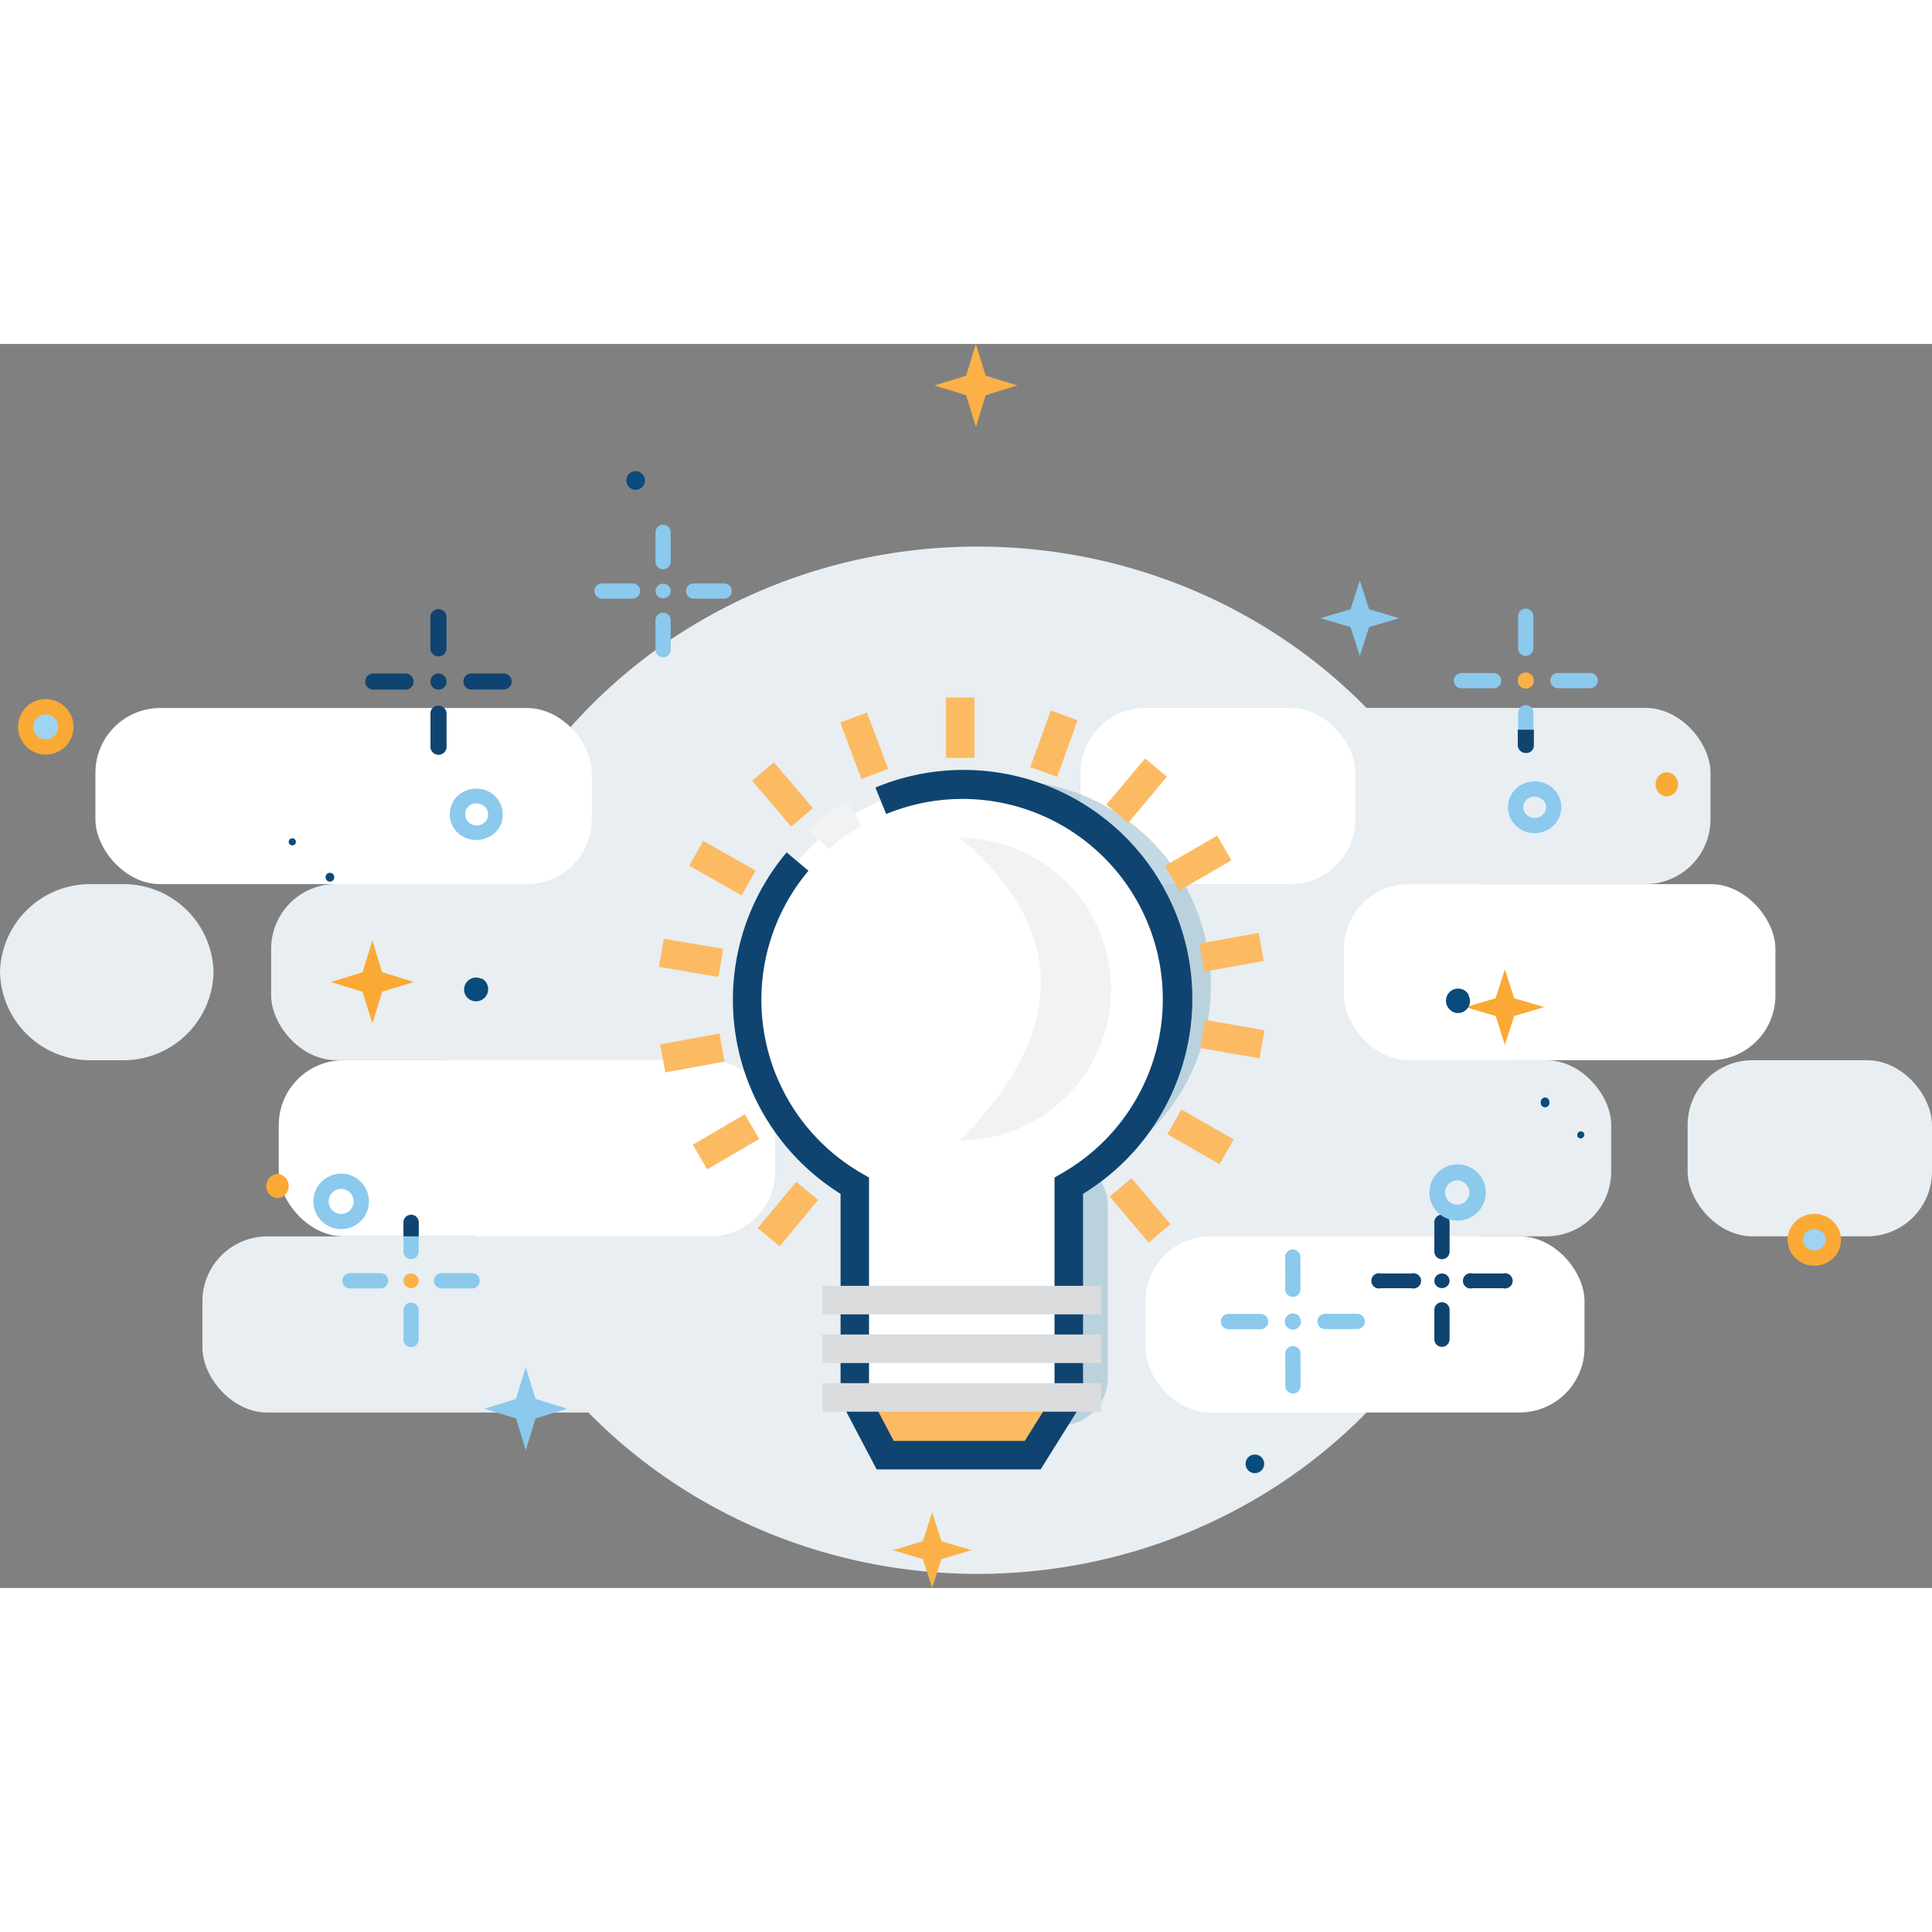 <svg xmlns="http://www.w3.org/2000/svg" width="150" height="150" viewBox="0 0 253.31 163.11" id="gm-icon-dashboard">
                  <rect x="0" y="0" width="253.31" height="163.11" fill="#808080" stroke="none"/>
                  <defs>
                    <style>
                    .gm-icon-dashboard-cls-1 {
                      fill: #e8eef1
                    }

                    .gm-icon-dashboard-cls-2 {
                      fill: #fff
                    }

                    .gm-icon-dashboard-cls-3 {
                      fill: #9fd3f2;
                      stroke: #faa934
                    }

                    .gm-icon-dashboard-cls-10,
                    .gm-icon-dashboard-cls-3,
                    .gm-icon-dashboard-cls-8 {
                      stroke-miterlimit: 10
                    }

                    .gm-icon-dashboard-cls-3,
                    .gm-icon-dashboard-cls-8 {
                      stroke-width: 2px
                    }

                    .gm-icon-dashboard-cls-4 {
                      fill: #8bc9ed
                    }

                    .gm-icon-dashboard-cls-5 {
                      fill: #fbb147
                    }

                    .gm-icon-dashboard-cls-6 {
                      fill: #faa934
                    }

                    .gm-icon-dashboard-cls-7 {
                      fill: #104470
                    }

                    .gm-icon-dashboard-cls-10,
                    .gm-icon-dashboard-cls-8 {
                      fill: none;
                      stroke: #8bc9ed
                    }

                    .gm-icon-dashboard-cls-8 {
                      stroke-linecap: round
                    }

                    .gm-icon-dashboard-cls-9 {
                      fill: #094b7c
                    }

                    .gm-icon-dashboard-cls-10 {
                      stroke-width: 2px
                    }

                    .gm-icon-dashboard-cls-11 {
                      fill: #9bbfd0;
                      opacity: .6
                    }

                    .gm-icon-dashboard-cls-12 {
                      fill: #fcba63
                    }

                    .gm-icon-dashboard-cls-14 {
                      fill: #f2f2f3
                    }

                    .gm-icon-dashboard-cls-15 {
                      fill: #dbdcde
                    }
                    </style>
                  </defs>
                  <ellipse class="gm-icon-dashboard-cls-1" cx="128.16" cy="93.91" rx="70.09" ry="67.35"></ellipse>
                  <rect class="gm-icon-dashboard-cls-1" x="26.53" y="117" width="60.07" height="23.09" rx="8.5" transform="rotate(180 56.57 128.55)"></rect>
                  <rect class="gm-icon-dashboard-cls-1" x="35.54" y="70.82" width="58.57" height="23.09" rx="8.5" transform="rotate(-180 64.83 82.36)"></rect>
                  <rect class="gm-icon-dashboard-cls-2" x="36.54" y="93.91" width="65.08" height="23.09" rx="8.5" transform="rotate(180 69.085 105.455)"></rect>
                  <rect class="gm-icon-dashboard-cls-2" x="12.52" y="47.72" width="65.08" height="23.09" rx="8.5" transform="rotate(-180 45.055 59.27)"></rect>
                  <rect class="gm-icon-dashboard-cls-1" x="160.19" y="47.72" width="64.08" height="23.09" rx="8.5"></rect>
                  <rect class="gm-icon-dashboard-cls-1" x="151.18" y="93.91" width="60.07" height="23.09" rx="8.5"></rect>
                  <rect class="gm-icon-dashboard-cls-2" x="176.21" y="70.82" width="56.57" height="23.09" rx="8.5"></rect>
                  <rect class="gm-icon-dashboard-cls-1" x="221.27" y="93.91" width="32.04" height="23.09" rx="8.5" transform="rotate(180 237.29 105.455)"></rect>
                  <path class="gm-icon-dashboard-cls-1" d="M16 70.82h-4A11.82 11.82 0 0 0 0 82.36a11.83 11.83 0 0 0 12 11.55h4a11.82 11.82 0 0 0 12-11.55 11.81 11.81 0 0 0-12-11.54z"></path>
                  <rect class="gm-icon-dashboard-cls-2" x="141.67" y="47.72" width="36.04" height="23.09" rx="8.5"></rect>
                  <rect class="gm-icon-dashboard-cls-2" x="108.13" y="70.82" width="36.04" height="23.09" rx="8.5"></rect>
                  <rect class="gm-icon-dashboard-cls-2" x="150.18" y="117" width="57.57" height="23.09" rx="8.5"></rect>
                  <ellipse class="gm-icon-dashboard-cls-3" cx="237.88" cy="117.46" rx="2.5" ry="2.4"></ellipse>
                  <path class="gm-icon-dashboard-cls-4" d="M178.29 31l1.21 3.78 3.95 1.17-3.95 1.17-1.21 3.79-1.22-3.79-3.94-1.17 3.94-1.17 1.22-3.78z"></path>
                  <path class="gm-icon-dashboard-cls-5" d="M122.22 153.19l1.22 3.79 3.94 1.17-3.94 1.17-1.22 3.78-1.22-3.78-3.94-1.17 3.94-1.17 1.22-3.79z"></path>
                  <path class="gm-icon-dashboard-cls-6" d="M197.31 81.99l1.22 3.79 3.94 1.17-3.94 1.16-1.22 3.79-1.21-3.79-3.94-1.16 3.94-1.17 1.21-3.79z"></path>
                  <path class="gm-icon-dashboard-cls-7" d="M189.06 120a1 1 0 0 1-1-1v-3.85a1 1 0 0 1 2 0V119a1 1 0 0 1-1 1zM189.06 131.49a1 1 0 0 1-1-1v-3.85a1 1 0 0 1 2 0v3.85a1 1 0 0 1-1 1zM197.07 123.8h-4a1 1 0 1 1 0-1.93h4a1 1 0 1 1 0 1.93zM185.06 123.8h-4a1 1 0 1 1 0-1.93h4a1 1 0 1 1 0 1.93z"></path>
                  <ellipse class="gm-icon-dashboard-cls-7" cx="189.06" cy="122.83" rx="1" ry=".96"></ellipse>
                  <path class="gm-icon-dashboard-cls-8" d="M86.94 24.7v3.84M86.94 36.23v3.85M94.94 32.39h-4M82.94 32.39h-4.01"></path>
                  <ellipse class="gm-icon-dashboard-cls-4" cx="86.94" cy="32.39" rx="1" ry=".96"></ellipse>
                  <path class="gm-icon-dashboard-cls-9" d="M164.53 148.05a1.22 1.22 0 0 0 0-2.44 1.22 1.22 0 0 0 0 2.44zM203.14 99.52v-.16a.56.56 0 0 0-1.12 0v.16a.56.56 0 0 0 1.12 0zM207.49 103.29a.47.47 0 0 0-.57.73c.49.49 1.17-.4.57-.73z"></path>
                  <path class="gm-icon-dashboard-cls-6" d="M36.38 112a1.6 1.6 0 0 0 0-3.19 1.6 1.6 0 0 0 0 3.19z"></path>
                  <path class="gm-icon-dashboard-cls-9" d="M63.21 83.23h-.1A1.57 1.57 0 0 0 61 85.31l.05.1a1.59 1.59 0 1 0 2.18-2.18z"></path>
                  <path class="gm-icon-dashboard-cls-4" d="M65.82 62.53a3.32 3.32 0 0 1-1.26 1.83A3.55 3.55 0 0 1 62 65a3.48 3.48 0 0 1-2.32-1.28 3.27 3.27 0 0 1-.68-2.47A3.34 3.34 0 0 1 60.3 59a3.56 3.56 0 0 1 2.59-.67 3.39 3.39 0 0 1 3 3.78 2.83 2.83 0 0 1-.07.42zM61 61.33a1 1 0 0 0 0 .17 1.44 1.44 0 0 0 .3 1.07 1.52 1.52 0 0 0 1 .55 1.5 1.5 0 0 0 1.11-.29 1.4 1.4 0 0 0 .58-.95 1.45 1.45 0 0 0-1.29-1.62 1.49 1.49 0 0 0-1.7 1.07z"></path>
                  <ellipse class="gm-icon-dashboard-cls-10" cx="201.21" cy="60.74" rx="2.5" ry="2.4"></ellipse>
                  <path class="gm-icon-dashboard-cls-8" d="M53.9 115.14v3.85M53.9 126.68v3.85M61.9 122.83h-4M49.9 122.83h-4.01"></path>
                  <ellipse class="gm-icon-dashboard-cls-5" cx="53.9" cy="122.83" rx="1" ry=".96"></ellipse>
                  <path class="gm-icon-dashboard-cls-7" d="M53.9 114.18a1 1 0 0 0-1 1V117h2v-1.86a1 1 0 0 0-1-.96z"></path>
                  <circle class="gm-icon-dashboard-cls-3" cx="6" cy="50.2" r="2.64"></circle>
                  <path class="gm-icon-dashboard-cls-4" d="M68.94 145.04l-1.28-4.16-4.16-1.27 4.15-1.29 1.28-4.16 1.29 4.16 4.16 1.28-4.16 1.28-1.28 4.16z"></path>
                  <path class="gm-icon-dashboard-cls-5" d="M127.96 10.88l-1.29-4.16-4.15-1.28 4.15-1.28L127.95 0l1.29 4.16 4.15 1.27-4.15 1.29-1.28 4.16z"></path>
                  <path class="gm-icon-dashboard-cls-6" d="M48.83 89.09l-1.29-4.15-4.16-1.28 4.16-1.29 1.28-4.16 1.28 4.16 4.16 1.28-4.15 1.28-1.28 4.16z"></path>
                  <path class="gm-icon-dashboard-cls-7" d="M57.49 47.43a1.05 1.05 0 0 1 1.06 1v4.27a1.06 1.06 0 1 1-2.11 0v-4.22a1 1 0 0 1 1.05-1.05zM57.48 34.76a1.06 1.06 0 0 1 1.06 1.06V40a1.06 1.06 0 0 1-2.11 0v-4.18a1.05 1.05 0 0 1 1.05-1.06zM49.05 43.21h4.22a1.06 1.06 0 0 1 0 2.11h-4.22a1.06 1.06 0 1 1 0-2.11zM61.71 43.2h4.22a1.06 1.06 0 1 1 0 2.11h-4.22a1.06 1.06 0 0 1 0-2.11z"></path>
                  <circle class="gm-icon-dashboard-cls-7" cx="57.49" cy="44.26" r="1.06"></circle>
                  <path class="gm-icon-dashboard-cls-8" d="M169.52 136.61l-.01-4.22M169.51 123.94l-.01-4.22M161.07 128.17h4.22M173.73 128.16h4.22"></path>
                  <circle class="gm-icon-dashboard-cls-4" cx="169.51" cy="128.17" r="1.06"></circle>
                  <path class="gm-icon-dashboard-cls-9" d="M83.34 19.12a1.22 1.22 0 0 0 0-2.44 1.22 1.22 0 0 0 0 2.44zM42.69 69.86V70a.57.57 0 0 0 1.13 0v-.17a.57.57 0 0 0-1.13 0zM38.09 65.69h.07a.29.29 0 0 0 .33 0h.07a.47.47 0 1 0-.47 0z"></path>
                  <path class="gm-icon-dashboard-cls-6" d="M218.54 59.33a1.6 1.6 0 0 0 0-3.19 1.6 1.6 0 0 0 0 3.19z"></path>
                  <path class="gm-icon-dashboard-cls-9" d="M190.31 87.47l.1.06a1.57 1.57 0 0 0 2.13-2.13v-.11a1.59 1.59 0 1 0-2.18 2.18z"></path>
                  <path class="gm-icon-dashboard-cls-4" d="M187.53 110.33a3.61 3.61 0 0 1 1.33-2 3.69 3.69 0 0 1 5.91 3.41 3.69 3.69 0 0 1-7.32-1 3.39 3.39 0 0 1 .08-.41zm5.11 1.31a1.06 1.06 0 0 0 0-.19 1.6 1.6 0 0 0-.32-1.17 1.55 1.55 0 0 0-1.05-.6 1.6 1.6 0 0 0-1.17.31 1.59 1.59 0 1 0 2.5 1.65z"></path>
                  <circle class="gm-icon-dashboard-cls-10" cx="44.73" cy="112.42" r="2.64"></circle>
                  <path class="gm-icon-dashboard-cls-8" d="M200.06 52.58l-.01-4.23M200.04 39.91v-4.22M191.61 44.14h4.22M204.27 44.13h4.22"></path>
                  <circle class="gm-icon-dashboard-cls-5" cx="200.05" cy="44.13" r="1.06"></circle>
                  <path class="gm-icon-dashboard-cls-7" d="M200.06 53.63a1 1 0 0 0 1.05-1.05v-2H199v2a1.05 1.05 0 0 0 1.06 1.05z"></path>
                  <rect class="gm-icon-dashboard-cls-11" x="118.63" y="106.54" width="26.62" height="35.24" rx="6.21"></rect>
                  <circle class="gm-icon-dashboard-cls-11" cx="131.86" cy="84.1" r="26.9"></circle>
                  <path class="gm-icon-dashboard-cls-2" d="M154.26 86a28.15 28.15 0 1 0-42.18 24.38v27.75l4 7.57h19.32l4.74-7.57v-27.76A28.12 28.12 0 0 0 154.26 86z"></path>
                  <path class="gm-icon-dashboard-cls-12" d="M140.14 138.13l-4.74 7.56h-19.33l-3.99-7.56h28.06z"></path>
                  <path d="M136.44 147.56h-21.5l-4.73-9v-27.13a30 30 0 0 1-7.07-44.77l2.86 2.41a26.26 26.26 0 0 0 7 39.68l.94.54v28.37l3.24 6.16h17.18l3.9-6.23v-28.3l.93-.54a26.27 26.27 0 0 0-23-47.12l-1.41-3.47A30 30 0 0 1 142 111.43v27.23z" fill="#0f4470"></path>
                  <path class="gm-icon-dashboard-cls-14" d="M108.7 66.3l-2.7-2.63a17.14 17.14 0 0 1 4.57-3.4l.53-.3 1.9 3.23-.54.31a13.67 13.67 0 0 0-3.76 2.79z"></path>
                  <path class="gm-icon-dashboard-cls-15" d="M107.84 123.49h36.53v3.74h-36.53zM107.84 129.87h36.53v3.74h-36.53zM107.84 136.25h36.53v3.74h-36.53z"></path>
                  <path class="gm-icon-dashboard-cls-12" d="M124.03 46.36h3.74v7.9h-3.74z"></path>
                  <path class="gm-icon-dashboard-cls-12" transform="rotate(-70.06 138.187 52.412)" d="M134.24 50.54h7.9v3.74h-7.9z"></path>
                  <path class="gm-icon-dashboard-cls-12" transform="rotate(-50.07 149.032 58.573)" d="M145.08 56.7h7.9v3.74h-7.9z"></path>
                  <path class="gm-icon-dashboard-cls-12" transform="rotate(-30.07 157.107 68.065)" d="M153.16 66.19h7.9v3.74h-7.9z"></path>
                  <path class="gm-icon-dashboard-cls-12" transform="rotate(-10.12 161.512 79.75)" d="M157.52 77.88h7.9v3.74h-7.9z"></path>
                  <path class="gm-icon-dashboard-cls-12" transform="rotate(-80.15 161.575 91.138)" d="M159.7 87.19h3.74v7.9h-3.74z"></path>
                  <path class="gm-icon-dashboard-cls-12" transform="rotate(-60.2 157.393 103.971)" d="M155.54 100.02h3.74v7.9h-3.74z"></path>
                  <path class="gm-icon-dashboard-cls-12" transform="rotate(-40.2 149.489 113.594)" d="M147.61 109.64h3.74v7.9h-3.74z"></path>
                  <path class="gm-icon-dashboard-cls-12" transform="rotate(-50.34 103.306 114.079)" d="M99.36 112.21h7.9v3.74h-7.9z"></path>
                  <path class="gm-icon-dashboard-cls-12" transform="rotate(-30.34 95.168 104.614)" d="M91.24 102.75h7.9v3.74h-7.9z"></path>
                  <path class="gm-icon-dashboard-cls-12" transform="rotate(-10.43 90.778 92.966)" d="M86.83 91.09h7.9v3.74h-7.9z"></path>
                  <path class="gm-icon-dashboard-cls-12" transform="rotate(-80.44 90.614 80.493)" d="M88.75 76.54h3.74v7.9h-3.74z"></path>
                  <path class="gm-icon-dashboard-cls-12" transform="rotate(-60.48 94.726 68.723)" d="M92.85 64.77h3.74v7.9h-3.74z"></path>
                  <path class="gm-icon-dashboard-cls-12" transform="rotate(-40.49 102.608 59.066)" d="M100.73 55.11h3.74v7.9h-3.74z"></path>
                  <path class="gm-icon-dashboard-cls-12" transform="rotate(-20.51 113.34 52.671)" d="M111.44 48.72h3.74v7.9h-3.74z"></path>
                  <path class="gm-icon-dashboard-cls-14" d="M145.67 84.6a19.83 19.83 0 0 0-19.83-19.84c7.17 6.07 19.83 19.84 0 39.67a19.83 19.83 0 0 0 19.83-19.83z"></path>
                </svg>